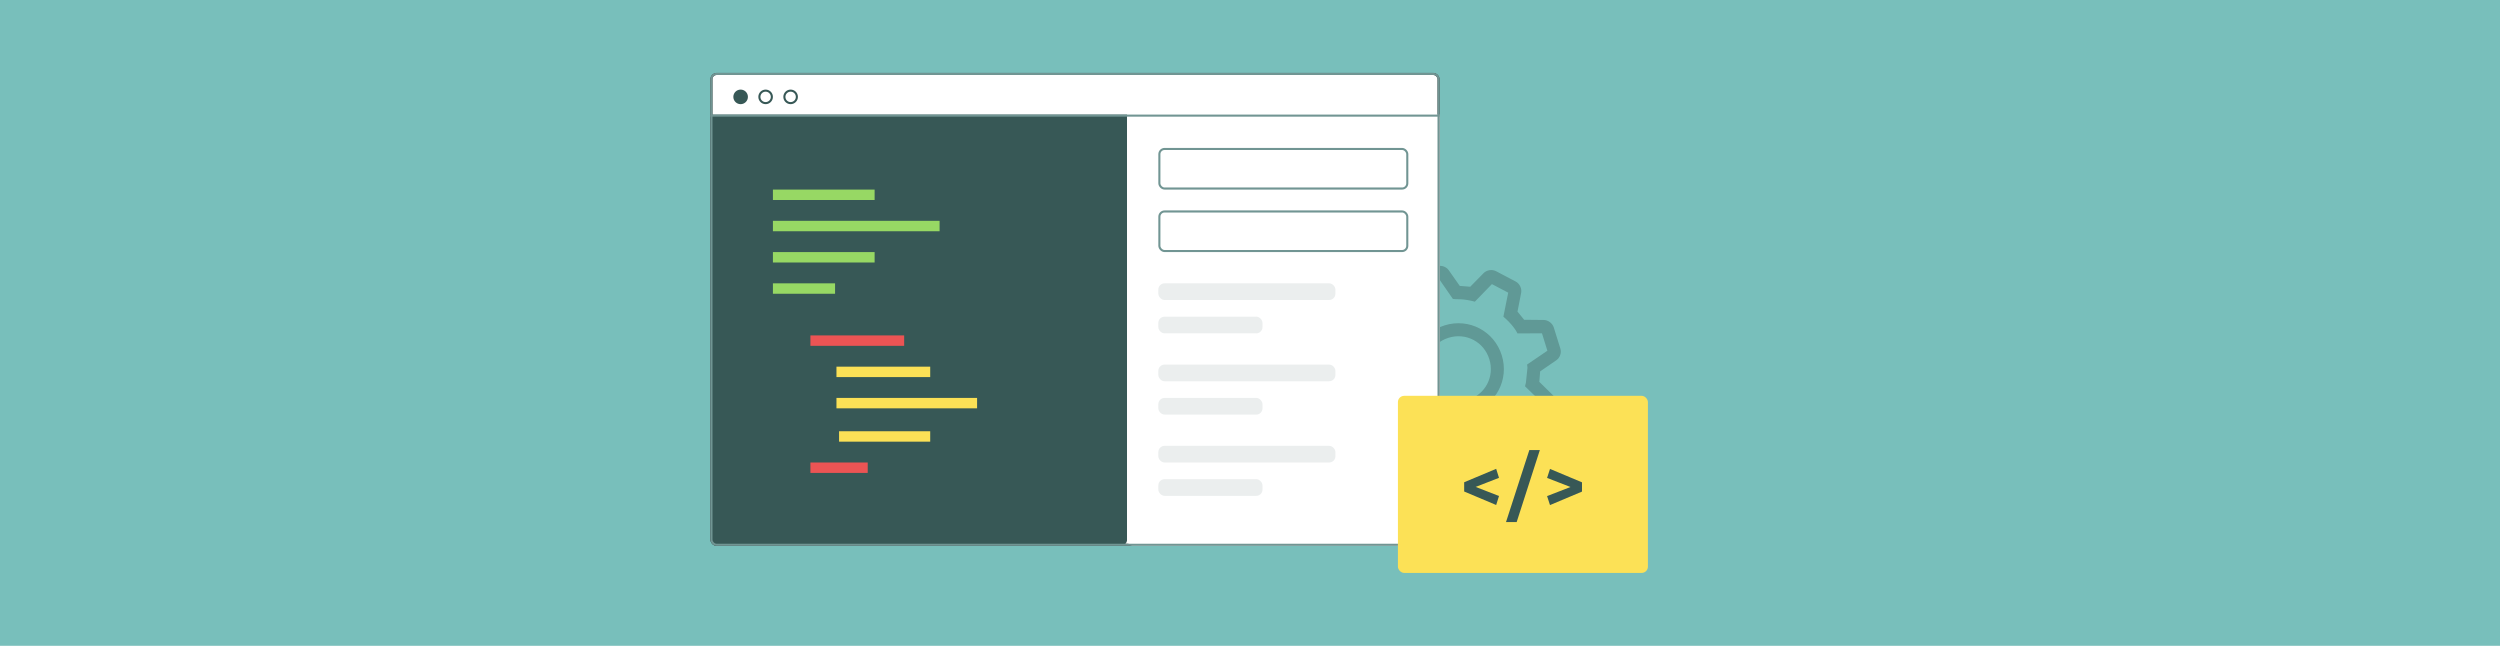 <svg width="1200" height="310" viewBox="0 0 1200 310" fill="none" xmlns="http://www.w3.org/2000/svg">
<rect width="1200" height="310" fill="#78BFBB"/>
<mask id="mask0" mask-type="alpha" maskUnits="userSpaceOnUse" x="0" y="0" width="1200" height="310">
<rect width="1200" height="310" fill="white"/>
</mask>
<g mask="url(#mask0)">
<path d="M693.471 156.158C681.832 159.773 675.454 171.898 679.069 183.537C682.683 195.176 694.808 201.554 706.447 197.94C718.086 194.325 724.465 182.2 720.85 170.561C717.235 158.922 705.11 152.543 693.471 156.158ZM704.594 191.971C696.237 194.566 687.633 190.04 685.037 181.683C682.442 173.327 686.969 164.722 695.325 162.127C703.681 159.532 712.286 164.058 714.881 172.415C717.476 180.771 712.95 189.376 704.594 191.971Z" fill="black" fill-opacity="0.2"/>
<path d="M740.771 153.578L731.58 153.488L728.399 149.567L730.168 140.51C730.507 138.441 729.467 136.147 727.511 135.118L718.124 130.18C716.169 129.151 713.688 129.594 712.176 131.046L705.714 137.634L700.681 137.233L695.4 129.711C694.247 128.106 691.993 127.17 689.904 127.819L679.757 130.97C677.668 131.619 676.341 133.667 676.691 135.849L676.601 145.04C674.903 145.894 673.596 146.954 672.382 148.313L663.325 146.545C661.256 146.206 658.961 147.246 657.933 149.201L652.995 158.588C651.966 160.544 652.409 163.024 653.86 164.537L660.057 170.793C659.924 172.47 659.883 174.446 659.75 176.124L652.228 181.405C650.622 182.558 649.686 184.812 650.335 186.901L653.486 197.048C654.135 199.137 656.184 200.464 658.458 200.412L667.648 200.503L670.829 204.424L669.061 213.481C668.722 215.549 669.762 217.844 671.718 218.873L681.105 223.811C683.06 224.84 685.54 224.397 687.053 222.945L693.515 216.357L698.547 216.757L703.921 224.578C705.074 226.183 707.328 227.119 709.417 226.47L719.564 223.319C721.653 222.67 722.981 220.622 723.021 218.646L723.019 209.157L726.94 205.976L735.997 207.744C738.065 208.083 740.36 207.043 741.389 205.088L746.327 195.701C747.356 193.745 746.913 191.265 745.461 189.752L738.873 183.291L739.274 178.258L747.094 172.884C748.699 171.731 749.635 169.477 748.987 167.388L745.835 157.241C745.186 155.152 743.045 153.526 740.771 153.578ZM742.74 168.346L733.016 174.966L733.181 176.551L732.441 183.652L732.009 185.423L740.44 193.603L736.325 201.425L724.808 199.112L723.594 200.471C721.875 202.313 720.064 203.857 718.161 205.103L716.761 205.865L716.815 217.628L708.459 220.224L701.839 210.499L700.255 210.664L693.153 209.925L691.383 209.493L683.203 217.924L675.38 213.809L677.693 202.292L676.335 201.078C674.492 199.359 672.948 197.548 671.702 195.645L670.94 194.245L659.177 194.299L656.582 185.943L665.802 179.807L665.935 178.129C665.791 175.557 666.037 173.189 666.582 170.73L667.014 168.959L658.882 160.687L662.997 152.864L674.215 155.27L675.429 153.911C677.148 152.069 678.959 150.525 681.161 149.186L682.468 148.126L682.506 136.661L690.863 134.066L697.389 143.491L699.067 143.625C701.341 143.573 703.709 143.819 706.168 144.364L707.939 144.796L716.119 136.366L723.941 140.481L721.628 151.997L722.987 153.212C724.829 154.93 726.374 156.741 727.619 158.645L728.381 160.044L740.144 159.99L742.74 168.346Z" fill="black" fill-opacity="0.2"/>
<rect x="341.5" y="35.5" width="349" height="226" rx="2.5" fill="white" stroke="#393939"/>
<path d="M341 55H541V259C541 260.657 539.657 262 538 262H344C342.343 262 341 260.657 341 259V55Z" fill="#375856"/>
<path d="M541 55H691V259C691 260.657 689.657 262 688 262H544C542.343 262 541 260.657 541 259V55Z" fill="white"/>
<line x1="341" y1="55.5" x2="691" y2="55.5" stroke="#719593"/>
<circle cx="355.5" cy="46.5" r="3" fill="#375856" stroke="#375856"/>
<circle cx="367.5" cy="46.5" r="3" stroke="#375856"/>
<circle cx="379.5" cy="46.5" r="3" stroke="#375856"/>
<rect x="341.5" y="35.5" width="349" height="226" rx="2.5" stroke="#719593"/>
<line x1="371" y1="93.5" x2="419.814" y2="93.5" stroke="#97D864" stroke-width="5"/>
<line x1="371" y1="108.5" x2="451" y2="108.5" stroke="#97D864" stroke-width="5"/>
<line x1="371" y1="123.5" x2="419.814" y2="123.5" stroke="#97D864" stroke-width="5"/>
<line x1="371" y1="138.5" x2="400.831" y2="138.5" stroke="#97D864" stroke-width="5"/>
<line x1="389" y1="163.5" x2="434" y2="163.5" stroke="#EC5454" stroke-width="5"/>
<line x1="401.5" y1="178.5" x2="446.5" y2="178.5" stroke="#FCE156" stroke-width="5"/>
<line x1="401.5" y1="193.5" x2="469" y2="193.5" stroke="#FCE156" stroke-width="5"/>
<line x1="402.75" y1="209.5" x2="446.5" y2="209.5" stroke="#FCE156" stroke-width="5"/>
<line x1="389" y1="224.5" x2="416.5" y2="224.5" stroke="#EC5454" stroke-width="5"/>
<rect x="556.5" y="71.5" width="119" height="19" rx="2.5" stroke="#719593"/>
<rect x="556.5" y="101.5" width="119" height="19" rx="2.5" stroke="#719593"/>
<rect x="556" y="136" width="85" height="8" rx="3" fill="#375856" fill-opacity="0.1"/>
<rect x="556" y="152" width="50" height="8" rx="3" fill="#375856" fill-opacity="0.1"/>
<rect x="556" y="175" width="85" height="8" rx="3" fill="#375856" fill-opacity="0.1"/>
<rect x="556" y="191" width="50" height="8" rx="3" fill="#375856" fill-opacity="0.1"/>
<rect x="556" y="214" width="85" height="8" rx="3" fill="#375856" fill-opacity="0.1"/>
<rect x="556" y="230" width="50" height="8" rx="3" fill="#375856" fill-opacity="0.1"/>
<rect x="671" y="190" width="120" height="85" rx="3" fill="#FCE156"/>
<path d="M702.8 231.48L718.16 225.04L719.52 229.36L708.32 233.72L719.52 238.08L718.16 242.4L702.8 235.92V231.48ZM728 250.6H722.88L734.08 216.04H739.12L728 250.6ZM759.36 235.96L744 242.44L742.6 238.12L753.84 233.76L742.6 229.4L744 225.08L759.36 231.52V235.96Z" fill="#375856"/>
</g>
</svg>
